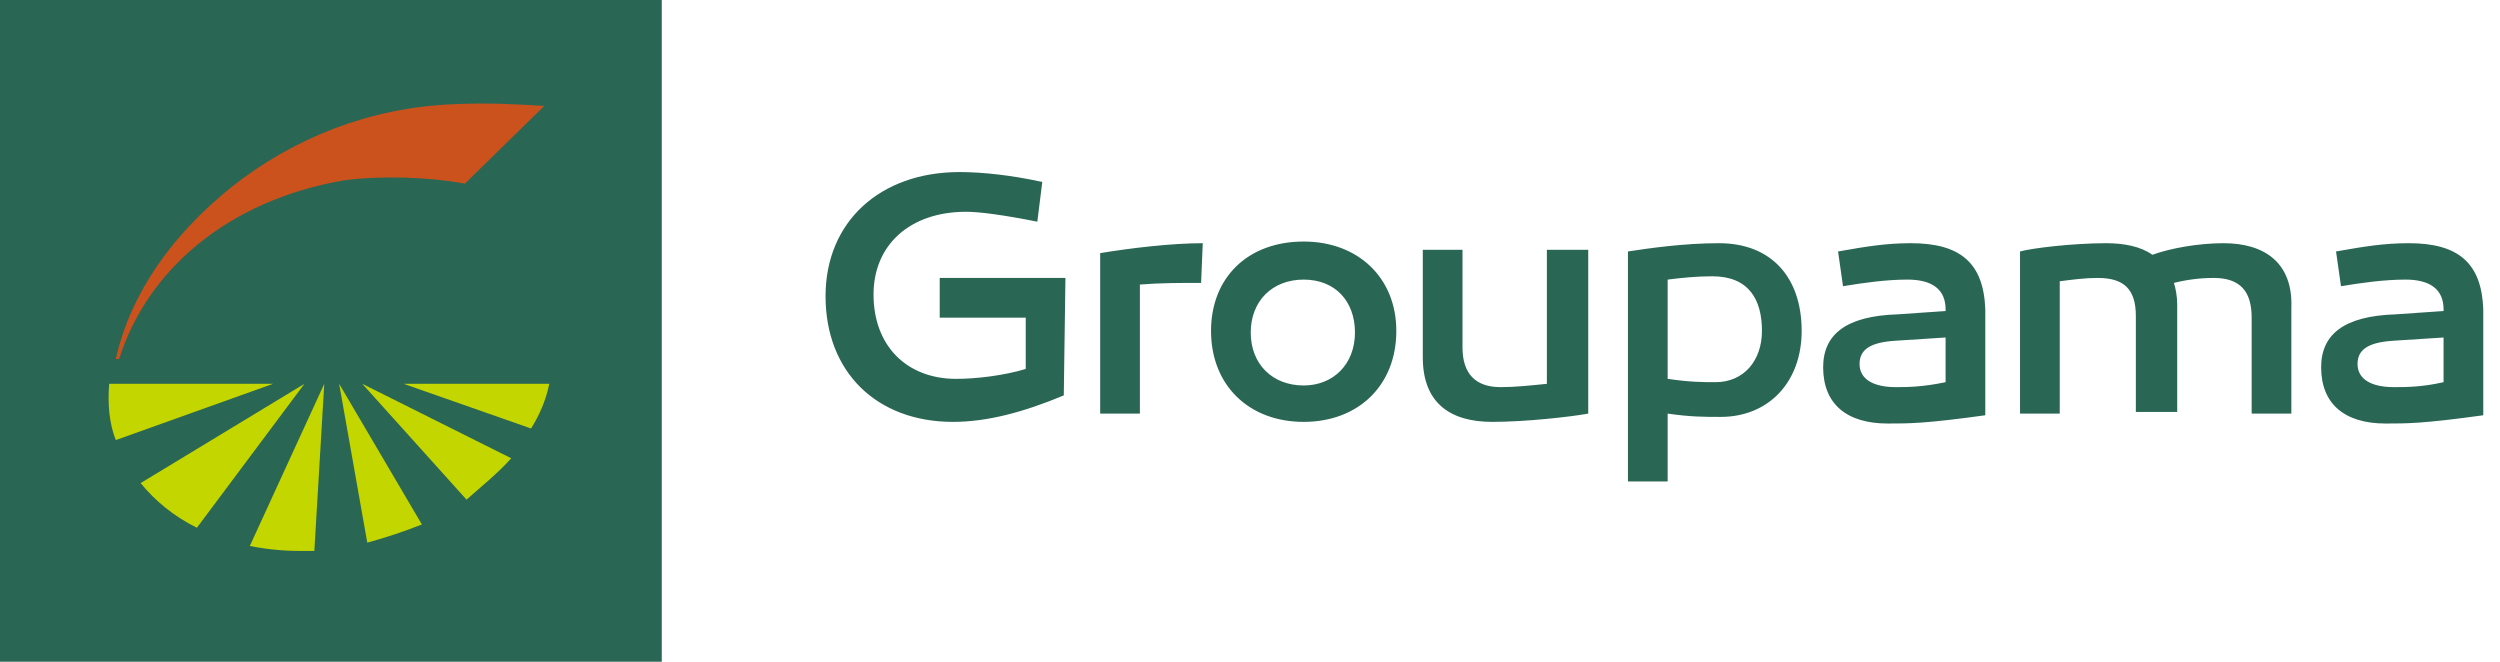 <svg width="340" height="90" viewBox="0 0 340 90" fill="none" xmlns="http://www.w3.org/2000/svg">
<path d="M0 0H90V90H0V0Z" fill="#2A6654"/>
<path d="M54.9 52.2L72.225 58.275C73.35 56.475 74.25 54.45 74.7 52.2H54.9ZM69.525 62.325L49.275 52.2L63.45 67.95C65.475 66.15 67.725 64.35 69.525 62.325ZM46.125 52.2L49.95 73.8C52.425 73.125 55.125 72.225 57.375 71.325L46.125 52.2ZM42.75 74.925L44.1 52.2L33.975 74.25C36.225 74.7 38.475 74.925 40.725 74.925H42.75ZM26.775 71.775L41.4 52.2L19.125 65.7C21.15 68.175 23.625 70.2 26.775 71.775ZM14.85 52.2C14.625 54.9 14.85 57.6 15.75 59.85L37.125 52.2H14.85Z" fill="#C4D600"/>
<path d="M74.025 14.4C69.975 14.175 66.375 13.95 61.65 14.175C50.4 14.625 40.05 18.675 31.5 25.425C23.4 31.95 17.775 39.825 15.75 48.825H16.2C20.025 36.675 31.05 27.225 46.8 24.525C51.75 23.85 58.5 24.075 63.225 24.975L74.025 14.4Z" fill="#CB521C"/>
<path d="M325.575 52.65C322.425 52.65 320.625 51.525 320.625 49.5C320.625 47.475 322.2 46.575 325.35 46.35L332.325 45.9V51.975C329.4 52.65 327.15 52.65 325.575 52.65ZM327.6 33.075C324.225 33.075 321.525 33.525 317.7 34.2L318.375 38.925C321.075 38.475 324.225 38.025 327.15 38.025C330.525 38.025 332.325 39.375 332.325 42.075V42.3L325.8 42.75C318.825 42.975 315.675 45.45 315.675 49.95C315.675 54.9 318.825 57.6 324.45 57.6C327.375 57.6 329.625 57.6 337.725 56.475V42.075C337.5 35.775 334.35 33.075 327.6 33.075ZM302.4 33.075C299.025 33.075 295.2 33.75 292.725 34.65C291.15 33.525 288.9 33.075 286.425 33.075C281.925 33.075 276.3 33.75 274.725 34.2V56.25H280.125V38.25C281.925 38.025 283.5 37.8 285.3 37.8C288.9 37.8 290.475 39.375 290.475 42.975V56.025H296.1V41.4C296.1 40.275 295.875 39.15 295.65 38.475C297.45 38.025 299.25 37.8 301.05 37.8C304.65 37.8 306.225 39.6 306.225 43.2V56.25H311.625V41.85C311.85 35.775 308.025 33.075 302.4 33.075ZM257.85 52.65C254.7 52.65 252.9 51.525 252.9 49.5C252.9 47.475 254.475 46.575 257.625 46.35L264.6 45.9V51.975C261.45 52.65 259.2 52.65 257.85 52.65ZM259.875 33.075C256.5 33.075 253.8 33.525 249.975 34.2L250.65 38.925C253.35 38.475 256.5 38.025 259.425 38.025C262.8 38.025 264.6 39.375 264.6 42.075V42.3L258.075 42.75C251.1 42.975 247.95 45.45 247.95 49.95C247.95 54.9 251.1 57.6 256.725 57.6C259.65 57.6 261.9 57.6 270 56.475V42.075C269.775 35.775 266.625 33.075 259.875 33.075ZM233.325 51.975C231.525 51.975 229.95 51.975 226.8 51.525V38.025C228.6 37.8 230.625 37.575 232.875 37.575C237.825 37.575 239.625 40.725 239.625 45C239.625 49.05 237.15 51.975 233.325 51.975ZM233.775 33.075C229.05 33.075 224.325 33.75 221.4 34.2V65.475H226.8V56.25C229.95 56.7 231.75 56.7 234 56.7C240.525 56.7 245.025 51.975 245.025 45C245.025 37.8 240.975 33.075 233.775 33.075ZM216 33.975H210.375V52.2C208.125 52.425 206.1 52.65 204.075 52.65C200.7 52.65 198.9 50.85 198.9 47.25V33.975H193.5V48.6C193.5 54.9 197.325 57.375 202.95 57.375C207.45 57.375 213.525 56.7 216 56.25V33.975ZM177.3 52.425C173.025 52.425 170.1 49.5 170.1 45.225C170.1 40.95 173.025 38.025 177.3 38.025C181.575 38.025 184.275 40.95 184.275 45.225C184.275 49.5 181.35 52.425 177.3 52.425ZM177.3 32.85C169.65 32.85 164.7 37.8 164.7 45C164.7 52.425 169.875 57.375 177.3 57.375C184.725 57.375 189.9 52.425 189.9 45C189.9 37.8 184.725 32.85 177.3 32.85ZM163.575 33.075C159.3 33.075 153.675 33.75 149.625 34.425V56.25H155.025V38.7C157.725 38.475 160.425 38.475 163.35 38.475L163.575 33.075ZM144.9 37.8H127.8V43.2H139.5V50.175C136.575 51.075 132.75 51.525 130.05 51.525C123.3 51.525 118.8 47.025 118.8 40.05C118.8 33.3 123.75 28.8 131.4 28.8C133.2 28.8 136.575 29.25 141.075 30.15L141.75 24.75C137.7 23.85 133.65 23.4 130.5 23.4C119.7 23.4 112.275 30.15 112.275 40.275C112.275 50.625 119.25 57.375 129.6 57.375C134.325 57.375 139.275 56.025 144.675 53.775L144.9 37.8Z" fill="#2A6654"/>
</svg>
